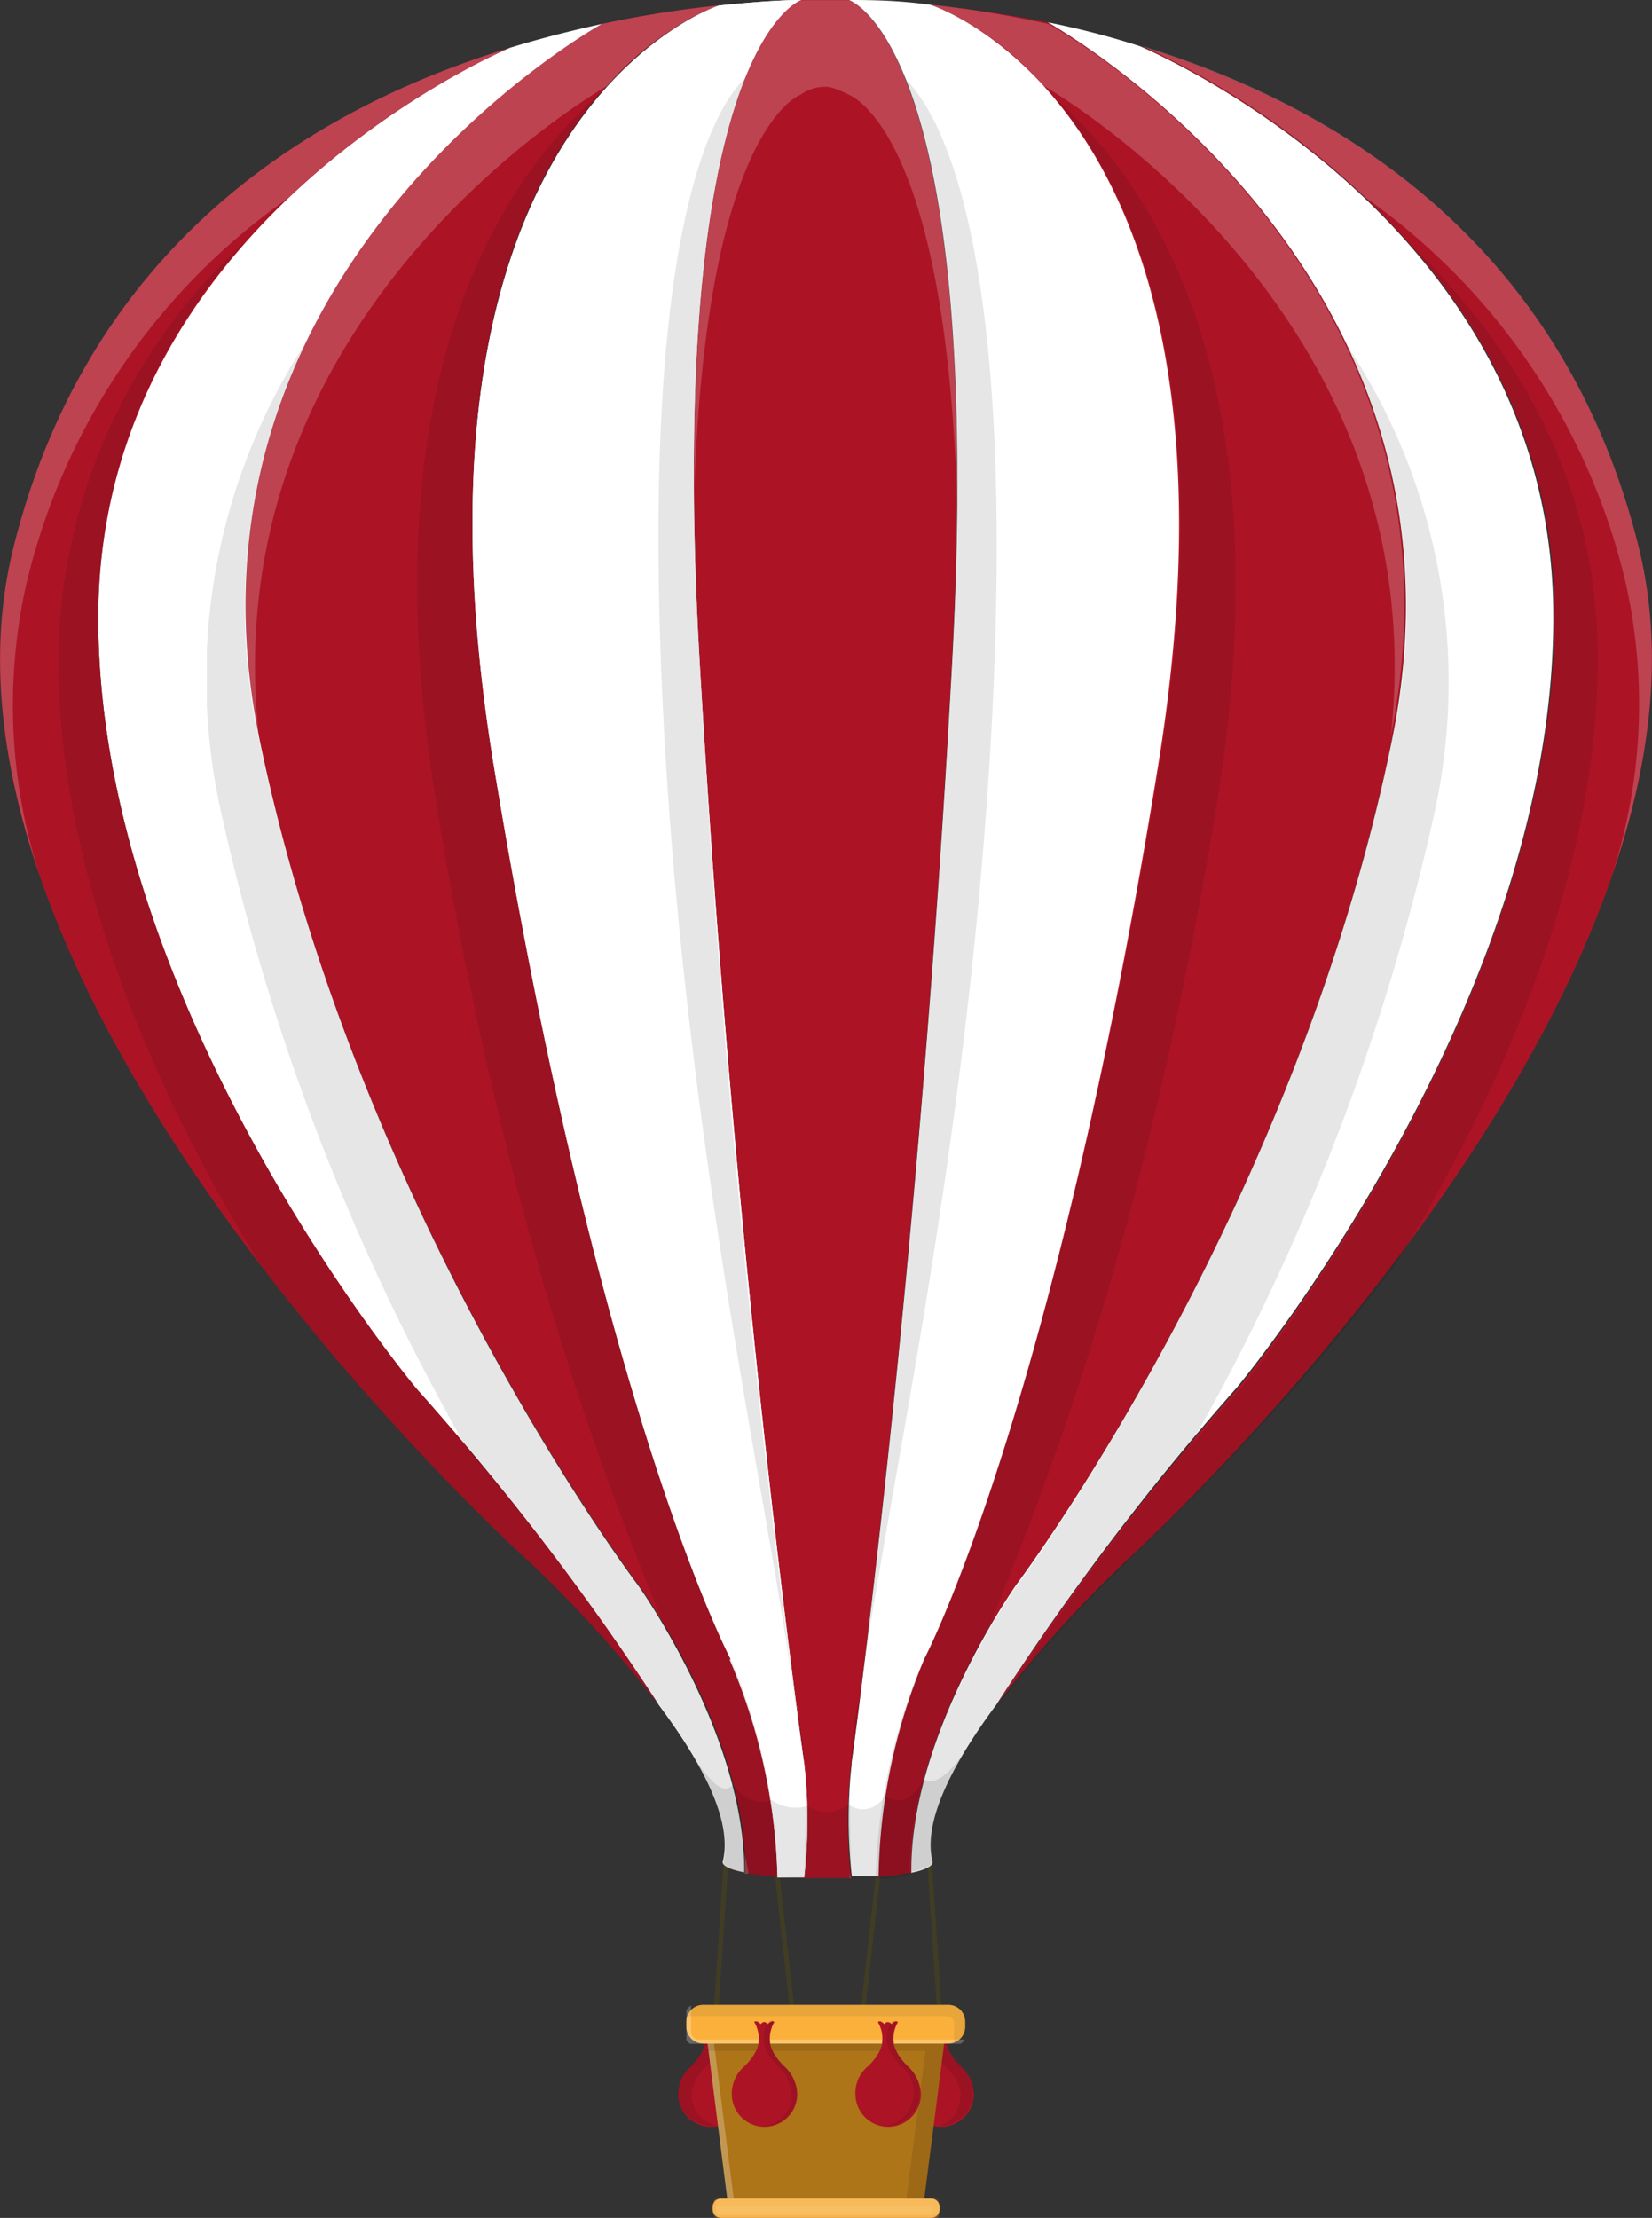 <svg xmlns="http://www.w3.org/2000/svg" xmlns:xlink="http://www.w3.org/1999/xlink" id="Layer_4" data-name="Layer 4" viewBox="0 0 69.08 92.73"><rect x="0" y="0" width="69.08" height="92.73" fill="#333333" stroke="none"/><defs><clipPath id="clip-path"><rect x="38.92" y="84.5" width="1.8" height="4.43" style="fill:none"></rect></clipPath><clipPath id="clip-path-2"><rect x="28.35" y="84.49" width="1.8" height="4.43" style="fill:none"></rect></clipPath><clipPath id="clip-path-3"><rect x="29.52" y="84.9" width="5.15" height="7.22" style="fill:none"></rect></clipPath><clipPath id="clip-path-4"><rect x="29.52" y="84.9" width="10.04" height="7.19" style="fill:none"></rect></clipPath><clipPath id="clip-path-5"><rect x="28.7" y="83.84" width="11.66" height="1.61" style="fill:none"></rect></clipPath><clipPath id="clip-path-6"><rect x="28.7" y="83.82" width="11.68" height="1.63" style="fill:none"></rect></clipPath><clipPath id="clip-path-7"><rect x="29.8" y="91.93" width="9.47" height="0.8" style="fill:none"></rect></clipPath><clipPath id="clip-path-8"><rect x="29.79" y="91.92" width="9.48" height="0.81" style="fill:none"></rect></clipPath><clipPath id="clip-path-9"><rect x="36.7" y="84.48" width="1.78" height="4.43" style="fill:none"></rect></clipPath><clipPath id="clip-path-10"><rect x="31.54" y="84.47" width="1.8" height="4.43" style="fill:none"></rect></clipPath><clipPath id="clip-path-11"><rect x="31.93" y="84.49" width="0.43" height="0.11" style="fill:none"></rect></clipPath><clipPath id="clip-path-12"><rect x="35.46" y="3.2" width="6.23" height="75.34" style="fill:none"></rect></clipPath><clipPath id="clip-path-13"><rect x="10.27" y="0.22" width="21.03" height="78.12" style="fill:none"></rect></clipPath><clipPath id="clip-path-14"><rect x="17.44" y="3.87" width="15.08" height="74.6" style="fill:none"></rect></clipPath><clipPath id="clip-path-15"><rect x="36.59" y="3.95" width="15.08" height="74.6" style="fill:none"></rect></clipPath><clipPath id="clip-path-16"><rect x="29.02" y="0.01" width="11.02" height="78.52" style="fill:none"></rect></clipPath><clipPath id="clip-path-17"><rect x="8.65" y="14.41" width="22.47" height="63.9" style="fill:none"></rect></clipPath><clipPath id="clip-path-18"><rect y="1.97" width="21.32" height="34.67" style="fill:none"></rect></clipPath><clipPath id="clip-path-19"><rect x="2.44" y="9.99" width="25.11" height="61.3" style="fill:none"></rect></clipPath><clipPath id="clip-path-20"><rect x="27.53" y="3.2" width="6.25" height="75.43" style="fill:none"></rect></clipPath><clipPath id="clip-path-21"><rect x="38.11" y="14.45" width="22.46" height="63.84" style="fill:none"></rect></clipPath><clipPath id="clip-path-22"><rect x="41.71" y="10.05" width="25.1" height="61.22" style="fill:none"></rect></clipPath><clipPath id="clip-path-23"><rect x="38.91" y="0.19" width="19.81" height="30.58" style="fill:none"></rect></clipPath><clipPath id="clip-path-24"><rect x="47.77" y="1.92" width="21.32" height="34.67" style="fill:none"></rect></clipPath><clipPath id="clip-path-25"><rect x="29.05" y="73.01" width="11.43" height="5.51" style="fill:none"></rect></clipPath></defs><title>ballon-3</title><polygon points="29.81 84.63 30.26 77.89 30.45 77.91 30 84.64 29.81 84.63" style="fill:#413d25"></polygon><rect x="32.7" y="78.01" width="0.19" height="6.1" transform="translate(-8.75 4.12) rotate(-6.34)" style="fill:#413d25"></rect><polygon points="38.78 77.87 38.97 77.86 39.41 84.59 39.22 84.61 38.78 77.87" style="fill:#413d25"></polygon><polygon points="35.98 84.09 36.67 78.03 36.85 78.05 36.17 84.11 35.98 84.09" style="fill:#413d25"></polygon><path d="M38.52,86.38c.6-.6.58-1,.58-1a1.37,1.37,0,0,0-.18-.84s.1-.1.27.09a.21.21,0,0,1,.15-.09.24.24,0,0,1,.15.09c.17-.19.27-.09.27-.09a1.37,1.37,0,0,0-.18.84s0,.42.58,1a1.64,1.64,0,0,1,.56,1.17,1.37,1.37,0,1,1-2.74,0,1.51,1.51,0,0,1,.54-1.17" style="fill:#ac1426"></path><g style="opacity:0.1;isolation:isolate"><g style="clip-path:url(#clip-path)"><path d="M40.18,87.67a1.59,1.59,0,0,0-.56-1.17,2,2,0,0,1-.57-.9.85.85,0,0,0,0-.24,1.78,1.78,0,0,0,0-.43.62.62,0,0,1,.14-.28s-.08-.08-.21,0a.56.56,0,0,0-.1-.15s.1-.1.27.09a.21.21,0,0,1,.15-.09.24.24,0,0,1,.15.09c.17-.19.27-.09.27-.09a1.37,1.37,0,0,0-.18.84s0,.42.58,1a1.64,1.64,0,0,1,.56,1.17,1.39,1.39,0,0,1-1.37,1.37,1.3,1.3,0,0,0,.84-1.26" style="fill:#000001"></path></g></g><path d="M28.9,86.38c.6-.6.58-1,.58-1a1.37,1.37,0,0,0-.18-.84s.1-.1.27.09a.21.21,0,0,1,.15-.09.24.24,0,0,1,.15.09c.16-.19.27-.09.27-.09a1.37,1.37,0,0,0-.18.84s0,.42.58,1a1.64,1.64,0,0,1,.56,1.17,1.37,1.37,0,1,1-2.74,0,1.51,1.51,0,0,1,.54-1.17" style="fill:#ac1426"></path><g style="opacity:0.1"><g style="clip-path:url(#clip-path-2)"><path d="M30,84.5a.12.12,0,0,1,.13,0l0,0L30,84.5" style="fill:#000001"></path><path d="M28.9,86.38c.6-.6.58-1,.58-1a1.37,1.37,0,0,0-.18-.84s.1-.1.27.09a.21.21,0,0,1,.15-.09.24.24,0,0,1,.15.09l.05,0a.61.61,0,0,1,.09.2,2,2,0,0,0-.06.6.82.82,0,0,0,.06.26,2.2,2.2,0,0,1-.53.76,1.64,1.64,0,0,0-.56,1.17A1.3,1.3,0,0,0,30,88.87a2.23,2.23,0,0,1-.29,0,1.4,1.4,0,0,1-1.37-1.37,1.68,1.68,0,0,1,.56-1.17" style="fill:#000001"></path></g></g><polygon points="34.53 84.9 39.55 84.9 38.63 92.08 34.53 92.12 30.43 92.08 29.52 84.9 34.53 84.9" style="fill:#ae7418"></polygon><g style="opacity:0.25;isolation:isolate"><g style="clip-path:url(#clip-path-3)"><polygon points="29.79 84.9 30.7 92.08 34.66 92.12 34.53 92.12 30.43 92.08 29.52 84.9 29.79 84.9" style="fill:#fff"></polygon></g></g><g style="opacity:0.1;isolation:isolate"><g style="clip-path:url(#clip-path-4)"><polygon points="38.7 85.75 33.69 85.75 29.63 85.75 29.52 84.9 34.53 84.9 39.55 84.9 38.63 92.08 37.88 92.09 38.7 85.75" style="fill:#000001"></polygon></g></g><path d="M29.4,85.44H39.66a.7.7,0,0,0,.7-.7v-.22a.7.7,0,0,0-.7-.7H29.4a.7.7,0,0,0-.7.7v.22a.7.7,0,0,0,.7.7" style="fill:#fbb03b"></path><g style="opacity:0.25;isolation:isolate"><g style="clip-path:url(#clip-path-5)"><path d="M28.9,83.84a.36.36,0,0,0,0,.11v1a.32.32,0,0,0,.32.32h11l.11,0a.33.33,0,0,1-.3.21H29a.32.32,0,0,1-.32-.32v-1a.33.33,0,0,1,.21-.3" style="fill:#fff"></path></g></g><g style="opacity:0.1;isolation:isolate"><g style="clip-path:url(#clip-path-6)"><path d="M39.9,84.61a.32.32,0,0,0-.32-.32H28.7v-.15a.32.32,0,0,1,.32-.32h11a.32.32,0,0,1,.32.32v1a.32.32,0,0,1-.32.32H39.9v-.84Z" style="fill:#413d25"></path></g></g><path d="M30.15,92.73h8.79a.35.35,0,0,0,.35-.35v-.11a.35.35,0,0,0-.35-.35H30.15a.35.35,0,0,0-.35.35v.11a.35.35,0,0,0,.35.35" style="fill:#f7bf61"></path><g style="opacity:0.25;isolation:isolate"><g style="clip-path:url(#clip-path-7)"><path d="M29.93,91.93v.51a.16.16,0,0,0,.16.16h9.18a.15.15,0,0,1-.15.13H30a.16.16,0,0,1-.16-.16v-.49a.17.17,0,0,1,.13-.15" style="fill:#f7931e"></path></g></g><g style="opacity:0.1;isolation:isolate"><g style="clip-path:url(#clip-path-8)"><path d="M39,92.4a.16.16,0,0,0-.16-.16h-9v-.16a.16.16,0,0,1,.16-.16h9.16a.16.16,0,0,1,.16.16v.49a.16.16,0,0,1-.16.16h-.16V92.4Z" style="fill:#f7931e"></path></g></g><path d="M36.31,86.38c.6-.6.58-1,.58-1a1.37,1.37,0,0,0-.18-.84s.1-.1.27.09a.21.21,0,0,1,.15-.09.24.24,0,0,1,.15.09c.17-.19.27-.09.27-.09a1.37,1.37,0,0,0-.18.84s0,.42.58,1a1.64,1.64,0,0,1,.56,1.17,1.37,1.37,0,1,1-2.74,0,1.43,1.43,0,0,1,.54-1.17" style="fill:#ac1426"></path><g style="opacity:0.1"><g style="clip-path:url(#clip-path-9)"><path d="M36.86,84.51a.14.14,0,0,0-.11.06l0-.05s0-.06.15,0" style="fill:#000001"></path><path d="M38.23,87.54a1.59,1.59,0,0,0-.56-1.17c-.6-.6-.58-1-.58-1a1.55,1.55,0,0,1,.14-.79l0,0c.17-.19.27-.09.27-.09a1.37,1.37,0,0,0-.18.84s0,.42.58,1a1.64,1.64,0,0,1,.56,1.17,1.39,1.39,0,0,1-1.37,1.37l-.13,0a1.34,1.34,0,0,0,1.24-1.35" style="fill:#000001"></path><path d="M37,84.6l0,0a.17.17,0,0,1,.13-.07.44.44,0,0,0-.11.09" style="fill:#000001"></path></g></g><path d="M31.14,86.38c.6-.6.58-1,.58-1a1.37,1.37,0,0,0-.18-.84s.1-.1.27.09a.21.21,0,0,1,.15-.09.24.24,0,0,1,.15.09c.16-.19.27-.09.27-.09a1.37,1.37,0,0,0-.18.84s0,.42.58,1a1.64,1.64,0,0,1,.56,1.17,1.37,1.37,0,1,1-2.74,0,1.51,1.51,0,0,1,.54-1.17" style="fill:#ac1426"></path><g style="opacity:0.1"><g style="clip-path:url(#clip-path-10)"><path d="M31.58,84.58l-.05-.06a.13.13,0,0,1,.16,0,.14.14,0,0,0-.11.06" style="fill:#000001"></path><path d="M33.08,87.54a1.59,1.59,0,0,0-.56-1.17c-.6-.6-.58-1-.58-1a1.53,1.53,0,0,1,.14-.78l0,0c.16-.19.27-.09.27-.09a1.37,1.37,0,0,0-.18.84s0,.42.58,1a1.64,1.64,0,0,1,.56,1.17A1.39,1.39,0,0,1,32,88.9h-.12a1.33,1.33,0,0,0,1.24-1.35" style="fill:#000001"></path><path d="M31.86,84.6l0,0a.17.17,0,0,1,.12-.06h0l-.1.09" style="fill:#000001"></path></g></g><g style="opacity:0.1"><g style="clip-path:url(#clip-path-11)"><path d="M32,84.6a.39.39,0,0,0-.11-.09h0a.23.23,0,0,1,.12.06l0,0" style="fill:#000001"></path><path d="M32.21,84.51a.15.15,0,0,1,.16,0l0,.06a.23.23,0,0,0-.11-.06" style="fill:#000001"></path></g></g><path d="M38.65,69.36S44,59.08,48.41,32,39.26.32,38.9.2C40.3.34,42,.57,43.8.94c.5.28,18.4,10.4,14.4,30-4.06,19.86-15.7,35.31-15.7,35.31S38,72.52,38.1,78.29a9.84,9.84,0,0,1-1.39.17,24.79,24.79,0,0,1,1.93-9.1" style="fill:#ac1426"></path><path d="M65,25.4c-.23-15.95-16.29-23-17.29-23.47C55.8,4.4,65.27,10,68.5,22.79c4.74,18.74-21.4,42.46-21.4,42.46a51.25,51.25,0,0,0-5.41,6A109.35,109.35,0,0,1,51.75,58.06S65.2,41.87,65,25.4" style="fill:#ac1426"></path><path d="M35.6,73.78s2.8-20.06,4.21-46S35.53,0,35.48,0c.77,0,2,0,3.43.2C39.27.33,52.82,4.87,48.43,32s-9.77,37.34-9.77,37.34a24.39,24.39,0,0,0-1.92,9.11l-1.12,0a20.8,20.8,0,0,1,0-4.75" style="fill:#fff"></path><path d="M58.21,30.93c4-19.58-13.9-29.7-14.4-30,1.23.25,2.52.57,3.85,1,1,.43,17.06,7.52,17.29,23.47C65.19,41.86,51.73,58,51.73,58A110.49,110.49,0,0,0,41.67,71.26c-1.74,2.34-3.12,4.86-2.67,6.59,0,0,.07.25-.89.45-.07-5.77,4.4-12.06,4.4-12.06s11.64-15.45,15.7-35.31" style="fill:#fff"></path><path d="M10.86,31C6.79,11.44,24.66,1.26,25.16,1A47.4,47.4,0,0,1,30.07.22c-.36.12-13.89,4.71-9.41,31.85s9.9,37.3,9.9,37.3a24.54,24.54,0,0,1,2,9.1,10,10,0,0,1-1.39-.17c.05-5.77-4.44-12-4.44-12S15,50.86,10.86,31" style="fill:#ac1426"></path><path d="M33.63,73.78s-2.87-20-4.37-46S33.44,0,33.49,0c.63,0,1,0,1,0h1S41.2,1.85,39.8,27.72s-4.21,46.05-4.21,46.05a21.2,21.2,0,0,0,0,4.75h-2a21,21,0,0,0,0-4.74" style="fill:#ac1426"></path><path d="M4.11,25.51C4.29,9.56,20.32,2.41,21.32,2c1.33-.41,2.63-.73,3.85-1-.5.28-18.37,10.46-14.3,30C15,50.87,26.68,66.28,26.68,66.28s4.49,6.27,4.44,12c-1-.19-.9-.44-.9-.44.45-1.73-.94-4.25-2.69-6.58a110.57,110.57,0,0,0-10.1-13.18S3.92,42,4.11,25.51" style="fill:#fff"></path><path d="M.56,22.9C3.74,10.13,13.2,4.47,21.32,2c-1,.43-17,7.58-17.21,23.53C3.93,42,17.45,58.1,17.45,58.1a109.43,109.43,0,0,1,10.1,13.18,51.84,51.84,0,0,0-5.44-6S-4.12,41.66.56,22.9" style="fill:#ac1426"></path><path d="M30.56,69.38s-5.44-10.26-9.9-37.3S29.71.35,30.07.23C31.54.08,32.73,0,33.5,0c0,0-5.73,1.87-4.24,27.74s4.37,46,4.37,46a21.33,21.33,0,0,1,0,4.75l-1.12,0a24.62,24.62,0,0,0-2-9.11" style="fill:#fff"></path><path d="M30.56,69.38s-5.44-10.26-9.9-37.3S29.71.35,30.07.23C31.54.08,32.73,0,33.5,0c0,0-5.73,1.87-4.24,27.74s4.37,46,4.37,46a21.33,21.33,0,0,1,0,4.75l-1.12,0a24.62,24.62,0,0,0-2-9.11" style="fill:#fff"></path><g style="opacity:0.1"><g style="clip-path:url(#clip-path-12)"><path d="M35.6,73.78s2.8-20.06,4.21-46c.77-14.17-.59-21.13-2-24.53,1.48,1.43,4.74,6.93,3.65,27.24-1,18.1-4.57,32.85-5.49,40.43-.57,1.75-.43,5-.37,7.66-.32,0,.42,0,0,0a21.19,21.19,0,0,1,0-4.75" style="fill:#000001"></path></g></g><g style="opacity:0.2"><g style="clip-path:url(#clip-path-13)"><path d="M25.39,3.59C23.56,4.67,8.95,13.87,10.83,30.8,6.93,11.37,24.67,1.26,25.17,1A47.4,47.4,0,0,1,30.08.22a12.17,12.17,0,0,0-4.69,3.37" style="fill:#fff"></path><path d="M31.29,78.34l-.16,0q0-.43,0-.87c.07.3.13.6.19.9" style="fill:#fff"></path></g></g><g style="opacity:0.1"><g style="clip-path:url(#clip-path-14)"><path d="M18.25,33.65c-3-18.35,3.08-26.46,6.88-29.78-3.49,4-7.11,12.19-4.47,28.2,4.46,27,9.9,37.3,9.9,37.3a24.54,24.54,0,0,1,1.95,9.1,10,10,0,0,1-1.39-.17c0-3.9-2-8-3.33-10.29-1.86-4.66-6.4-15.32-9.54-34.36" style="fill:#000001"></path></g></g><g style="opacity:0.1"><g style="clip-path:url(#clip-path-15)"><path d="M50.86,33.73C53.89,15.38,47.78,7.27,44,4c3.49,4,7.11,12.19,4.47,28.2-4.46,27-9.9,37.3-9.9,37.3a24.54,24.54,0,0,0-1.95,9.1A10,10,0,0,0,38,78.38c0-3.9,2-8,3.33-10.29,1.86-4.67,6.4-15.32,9.54-34.36" style="fill:#000001"></path></g></g><g style="opacity:0.2"><g style="clip-path:url(#clip-path-16)"><path d="M35.48,3.95c-.78-.39-1-.32-1-.32a1.68,1.68,0,0,0-1,.33S29.34,5.32,29,21.71C28.7,1.59,33.46,0,33.51,0h2c.05,0,4.88,1.57,4.54,22.07C39.72,5.32,35.52,4,35.48,3.95" style="fill:#fff"></path><path d="M35.61,78.53h-.08q0-.18,0-.33c0,.11,0,.22.05.33" style="fill:#fff"></path><path d="M33.71,78.53h-.06a2.51,2.51,0,0,0,0-.27c0,.08,0,.17,0,.27" style="fill:#fff"></path></g></g><g style="opacity:0.1"><g style="clip-path:url(#clip-path-17)"><path d="M27.54,71.29a96,96,0,0,0-8-10.7A94.66,94.66,0,0,1,9.24,33.93a25.68,25.68,0,0,1,3.49-19.52A25.62,25.62,0,0,0,10.85,31C15,50.86,26.67,66.27,26.67,66.27s4.49,6.27,4.44,12c-1-.19-.9-.44-.9-.44.47-1.73-.92-4.25-2.67-6.58" style="fill:#000001"></path></g></g><g style="opacity:0.2"><g style="clip-path:url(#clip-path-18)"><path d="M1.08,24.51a23.16,23.16,0,0,0,.59,12.13C.08,32-.54,27.34.56,22.9,3.74,10.13,13.2,4.47,21.32,2A34.45,34.45,0,0,0,12,8.32,27.36,27.36,0,0,0,1.08,24.51" style="fill:#fff"></path></g></g><g style="opacity:0.1"><g style="clip-path:url(#clip-path-19)"><path d="M22.11,65.29a100,100,0,0,1-11.2-12.38C7.05,46.67,2.33,37,2.44,27.23A23.92,23.92,0,0,1,10.37,10,23.31,23.31,0,0,0,4.11,25.51C3.93,42,17.45,58.11,17.45,58.11a109.43,109.43,0,0,1,10.1,13.18,52.88,52.88,0,0,0-5.44-6" style="fill:#000001"></path></g></g><g style="opacity:0.1"><g style="clip-path:url(#clip-path-20)"><path d="M33.64,73.87s-3-20.06-4.37-46c-.77-14.17.51-21.22,1.9-24.62-1.48,1.43-4.5,7-3.4,27.34,1,18.1,4.58,33.18,5.49,40.75.57,1.75.43,4.63.37,7.33.32,0-.42,0,0,0a20.58,20.58,0,0,0,0-4.75" style="fill:#000001"></path></g></g><g style="opacity:0.1"><g style="clip-path:url(#clip-path-21)"><path d="M41.69,71.27a96,96,0,0,1,8-10.7A94.66,94.66,0,0,0,60,33.91a25.49,25.49,0,0,0-3.66-19.46A25.44,25.44,0,0,1,58.2,31C54.08,50.84,42.55,66.25,42.55,66.25s-4.49,6.27-4.44,12c1-.19.9-.44.9-.44-.46-1.73.93-4.25,2.68-6.58" style="fill:#000001"></path></g></g><g style="opacity:0.1"><g style="clip-path:url(#clip-path-22)"><path d="M47.14,65.27a100,100,0,0,0,11.2-12.38c3.86-6.24,8.58-15.9,8.47-25.68-.09-7.74-4-13.32-8-17.16A23,23,0,0,1,65,25.47c.19,16.47-13.15,32.62-13.15,32.62a109.43,109.43,0,0,0-10.1,13.18,50.29,50.29,0,0,1,5.43-6" style="fill:#000001"></path></g></g><g style="opacity:0.2;isolation:isolate"><g style="clip-path:url(#clip-path-23)"><path d="M43.6,3.56C45.43,4.64,60,13.84,58.16,30.77,62.06,11.34,44.32,1.23,43.82,1A47.4,47.4,0,0,0,38.91.19,12.17,12.17,0,0,1,43.6,3.56" style="fill:#fff"></path></g></g><g style="opacity:0.2;isolation:isolate"><g style="clip-path:url(#clip-path-24)"><path d="M68,24.46a23.16,23.16,0,0,1-.59,12.13c1.59-4.6,2.21-9.3,1.11-13.74C65.34,10.08,55.88,4.42,47.76,1.92a34.45,34.45,0,0,1,9.35,6.35A27.35,27.35,0,0,1,68,24.46" style="fill:#fff"></path></g></g><g style="opacity:0.1;isolation:isolate"><g style="clip-path:url(#clip-path-25)"><path d="M40.48,73s-1.13,1.91-1.84,1.38c0,0-.66,1.41-1.65.69a1,1,0,0,1-1.51.37,1.47,1.47,0,0,1-1.72.07,1.73,1.73,0,0,1-1.49-.25s-.75.44-1.63-.63c-.28.29-.63.3-1.59-1.09,0,0,1.67,2.66,1.2,4.32,0,0-.27.67,4.26.65,4.12,0,4.51-.49,4.5-.67,0,0-.64-1.54,1.47-4.84" style="fill:#000001"></path></g></g></svg>